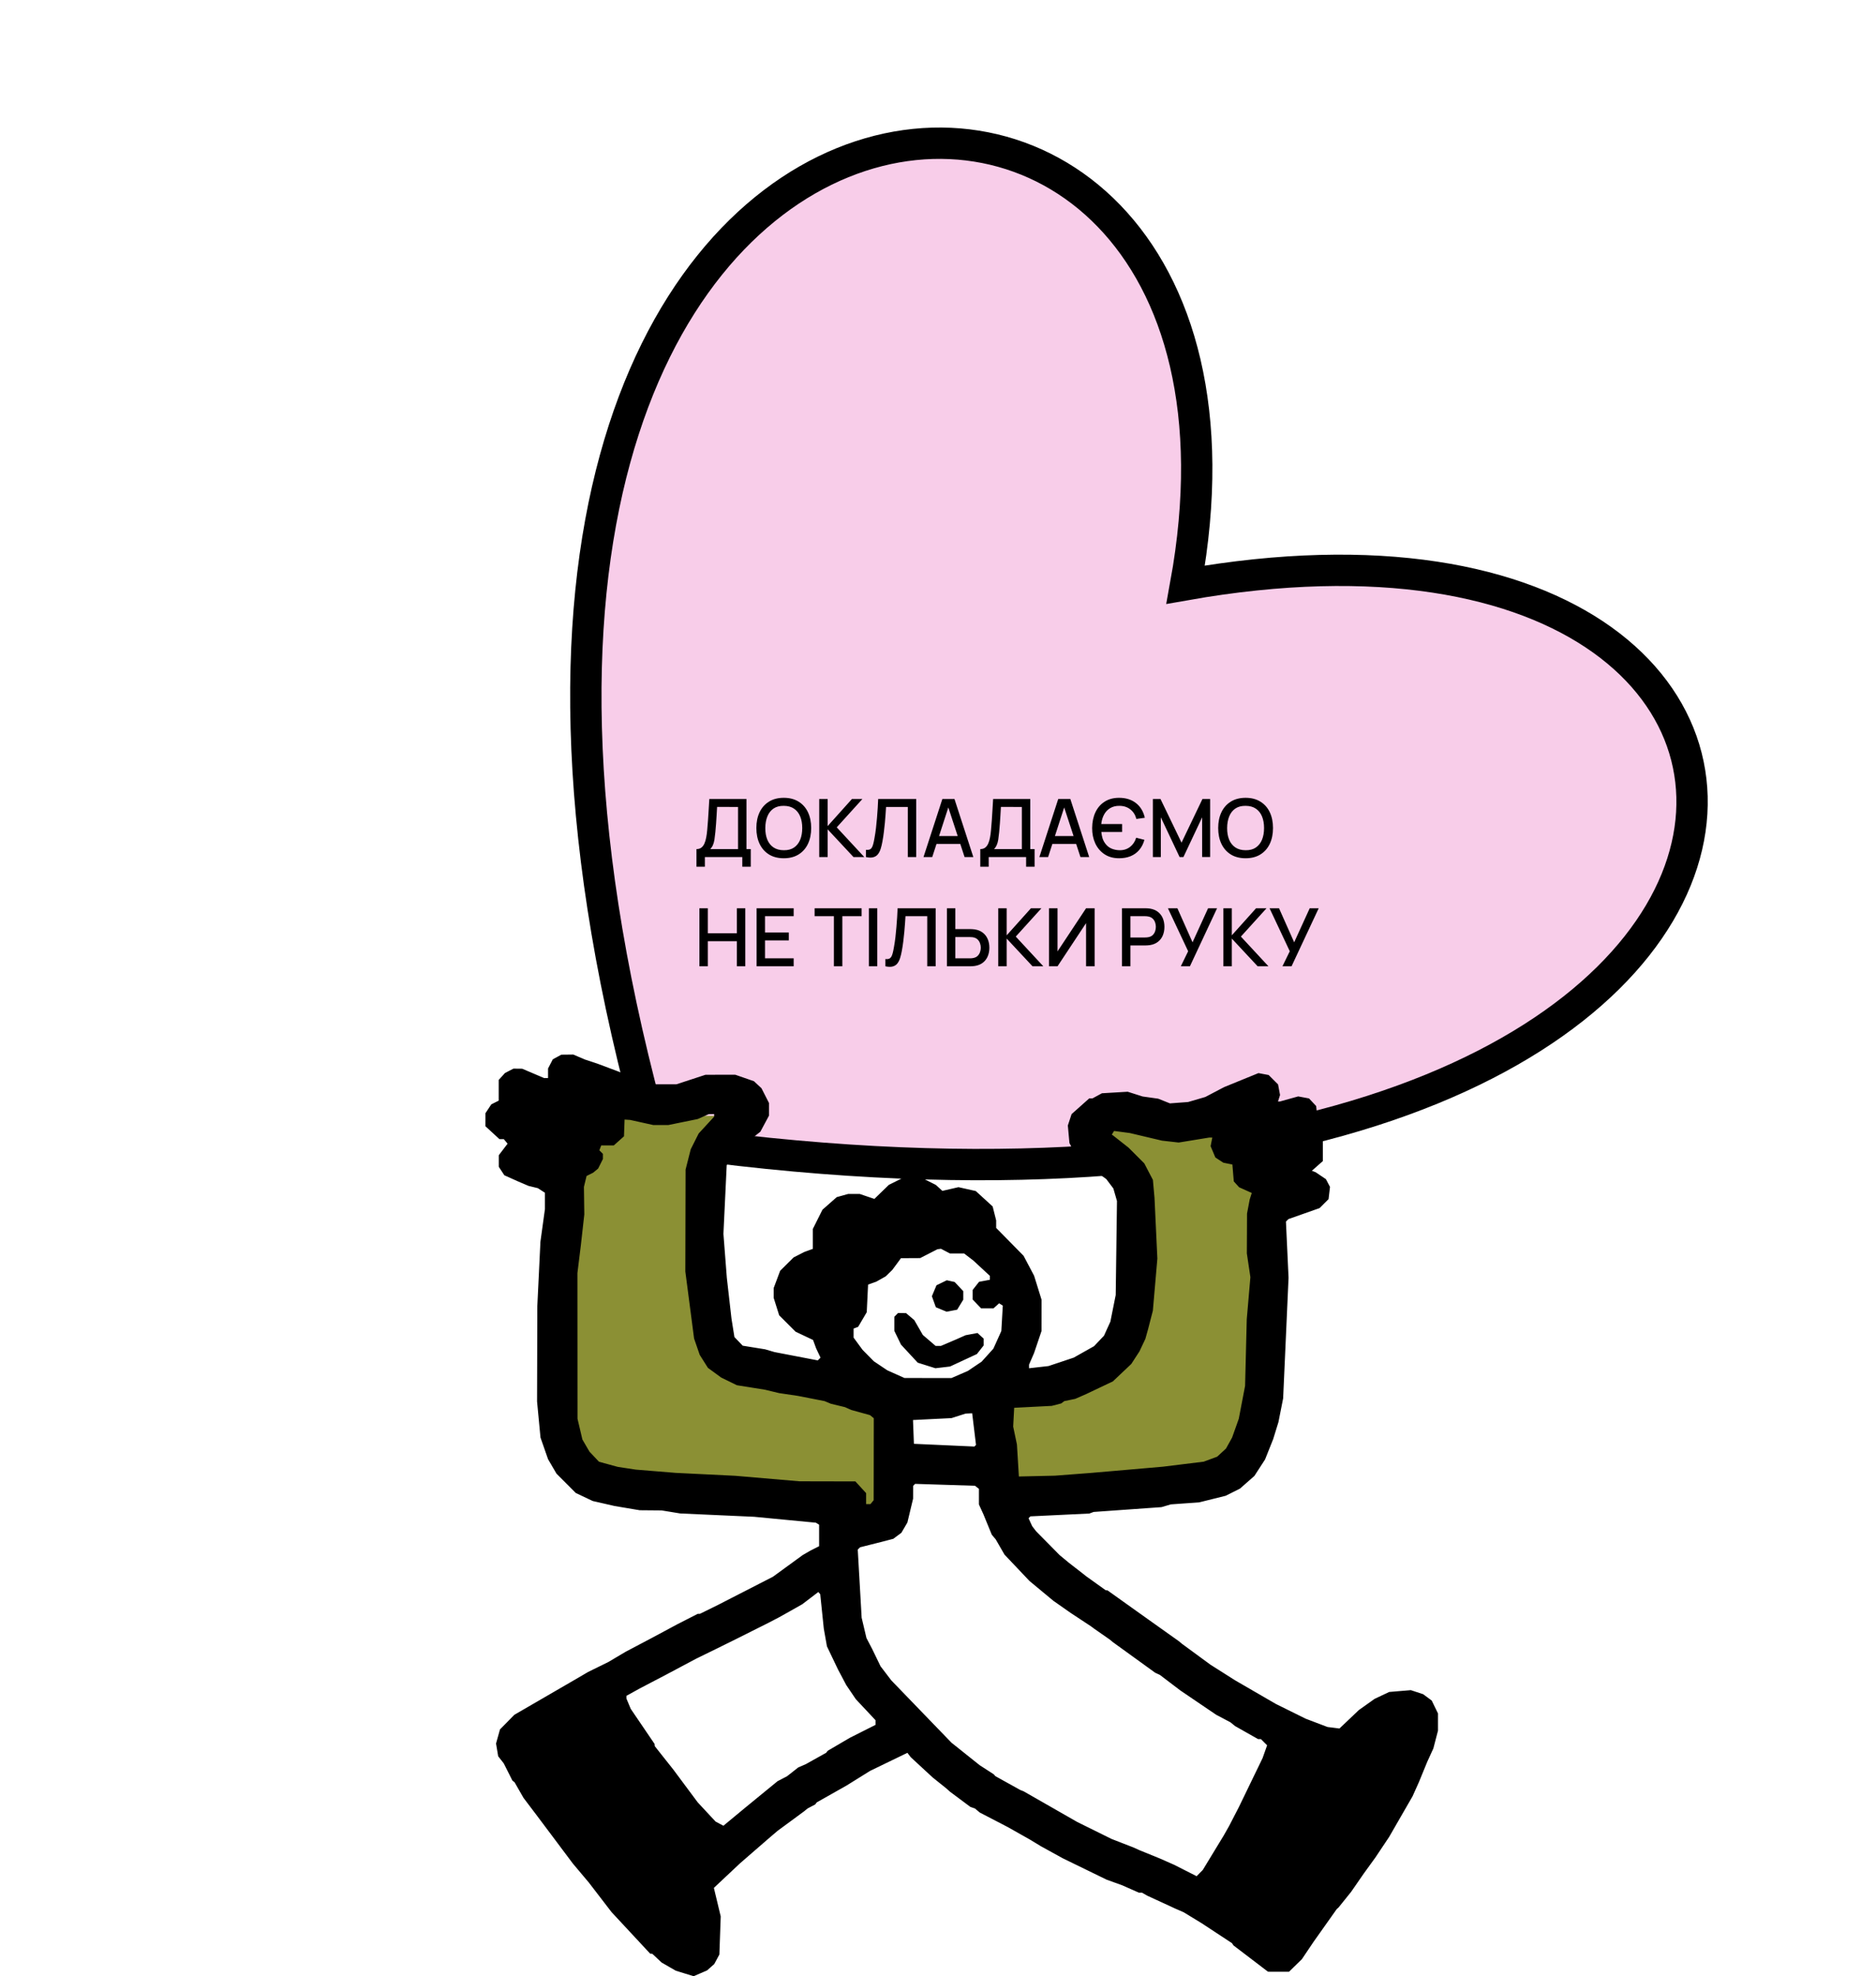 <svg width="189" height="199" viewBox="0 0 189 199" fill="none" xmlns="http://www.w3.org/2000/svg">
<path d="M119.451 58.877C132.084 -10.321 32.503 -3.864 65.911 114.712C191.636 133.181 196.875 45.223 119.451 58.877Z" fill="#F8CDE9" stroke="black" stroke-width="3.157"/>
<path d="M100.812 150.526V140.46L111.112 138.353L113.921 132.969V122.2L111.112 116.113V112.134H117.432H126.562L128.669 122.2L126.562 142.801L123.519 147.717L100.812 150.526Z" fill="#8B9034"/>
<path d="M90.043 153.568L90.043 140.459L73.422 138.586L70.613 133.202V122.433L73.422 116.347V112.367H67.101H57.971L55.865 122.433L57.971 143.034L59.376 148.652L90.043 153.568Z" fill="#8B9034"/>
<path d="M70.167 87.276V85.503C70.368 85.503 70.532 85.453 70.662 85.353C70.792 85.251 70.895 85.111 70.971 84.935C71.049 84.757 71.109 84.554 71.149 84.327C71.193 84.1 71.225 83.86 71.247 83.609C71.279 83.268 71.306 82.935 71.328 82.61C71.352 82.283 71.374 81.945 71.393 81.596C71.414 81.247 71.437 80.867 71.462 80.456L75.203 80.46V85.503H75.637V87.276H74.785V86.303H71.015V87.276H70.167ZM71.559 85.503H74.355V81.259L72.245 81.255C72.226 81.553 72.21 81.835 72.196 82.103C72.183 82.371 72.165 82.641 72.143 82.915C72.124 83.185 72.1 83.476 72.07 83.787C72.041 84.085 72.01 84.338 71.977 84.546C71.945 84.751 71.896 84.93 71.831 85.081C71.769 85.233 71.678 85.374 71.559 85.503ZM78.965 86.424C78.38 86.424 77.883 86.297 77.471 86.043C77.06 85.786 76.745 85.429 76.526 84.972C76.31 84.515 76.201 83.984 76.201 83.381C76.201 82.778 76.31 82.248 76.526 81.791C76.745 81.334 77.06 80.978 77.471 80.724C77.883 80.467 78.38 80.338 78.965 80.338C79.546 80.338 80.043 80.467 80.454 80.724C80.868 80.978 81.183 81.334 81.399 81.791C81.615 82.248 81.724 82.778 81.724 83.381C81.724 83.984 81.615 84.515 81.399 84.972C81.183 85.429 80.868 85.786 80.454 86.043C80.043 86.297 79.546 86.424 78.965 86.424ZM78.965 85.617C79.379 85.622 79.722 85.532 79.995 85.345C80.271 85.156 80.478 84.893 80.616 84.558C80.754 84.22 80.823 83.828 80.823 83.381C80.823 82.935 80.754 82.546 80.616 82.213C80.478 81.877 80.271 81.616 79.995 81.43C79.722 81.243 79.379 81.148 78.965 81.146C78.551 81.14 78.206 81.231 77.93 81.418C77.657 81.604 77.451 81.867 77.313 82.205C77.175 82.543 77.105 82.935 77.102 83.381C77.1 83.828 77.167 84.219 77.305 84.554C77.443 84.887 77.65 85.146 77.926 85.333C78.204 85.52 78.551 85.614 78.965 85.617ZM82.533 86.303V80.46H83.381V83.187L85.828 80.46H86.883L84.298 83.312L87.073 86.303H85.986L83.381 83.511V86.303H82.533ZM87.239 86.303V85.576C87.377 85.59 87.49 85.583 87.58 85.556C87.672 85.526 87.749 85.47 87.811 85.386C87.873 85.299 87.926 85.175 87.969 85.012C88.015 84.85 88.06 84.641 88.103 84.383C88.163 84.056 88.213 83.719 88.253 83.373C88.294 83.027 88.328 82.683 88.355 82.343C88.384 81.999 88.409 81.668 88.428 81.349C88.447 81.029 88.462 80.733 88.472 80.46H92.307V86.303H91.459V81.259H89.267C89.254 81.476 89.238 81.718 89.219 81.986C89.2 82.253 89.177 82.537 89.15 82.838C89.123 83.138 89.089 83.448 89.048 83.767C89.011 84.086 88.962 84.406 88.902 84.728C88.854 85.004 88.794 85.253 88.724 85.475C88.653 85.697 88.559 85.882 88.44 86.031C88.321 86.177 88.165 86.274 87.973 86.323C87.781 86.374 87.536 86.368 87.239 86.303ZM93.04 86.303L94.939 80.46H96.16L98.059 86.303H97.178L95.43 80.971H95.649L93.92 86.303H93.04ZM94.026 84.984V84.189H97.077V84.984H94.026ZM98.76 87.276V85.503C98.96 85.503 99.125 85.453 99.255 85.353C99.385 85.251 99.488 85.111 99.564 84.935C99.642 84.757 99.701 84.554 99.742 84.327C99.785 84.1 99.818 83.86 99.839 83.609C99.872 83.268 99.899 82.935 99.921 82.61C99.945 82.283 99.966 81.945 99.985 81.596C100.007 81.247 100.03 80.867 100.054 80.456L103.795 80.46V85.503H104.23V87.276H103.378V86.303H99.608V87.276H98.76ZM100.152 85.503H102.947V81.259L100.838 81.255C100.819 81.553 100.802 81.835 100.789 82.103C100.775 82.371 100.758 82.641 100.736 82.915C100.717 83.185 100.693 83.476 100.663 83.787C100.633 84.085 100.602 84.338 100.57 84.546C100.537 84.751 100.489 84.93 100.424 85.081C100.361 85.233 100.271 85.374 100.152 85.503ZM104.713 86.303L106.612 80.46H107.833L109.732 86.303H108.852L107.103 80.971H107.322L105.593 86.303H104.713ZM105.699 84.984V84.189H108.75V84.984H105.699ZM112.744 86.424C112.168 86.424 111.677 86.289 111.271 86.019C110.866 85.748 110.556 85.383 110.342 84.923C110.131 84.463 110.027 83.949 110.03 83.381C110.035 82.775 110.146 82.245 110.362 81.791C110.579 81.334 110.889 80.978 111.292 80.724C111.695 80.467 112.179 80.338 112.744 80.338C113.423 80.338 113.988 80.514 114.44 80.866C114.892 81.215 115.191 81.708 115.337 82.347L114.485 82.468C114.382 82.065 114.182 81.746 113.884 81.511C113.59 81.273 113.226 81.151 112.793 81.146C112.428 81.14 112.114 81.216 111.852 81.373C111.592 81.527 111.386 81.742 111.235 82.018C111.083 82.294 110.987 82.615 110.947 82.98H113.049V83.779H110.955C110.974 83.993 111.013 84.2 111.073 84.4C111.135 84.6 111.233 84.789 111.369 84.968C111.534 85.187 111.741 85.349 111.989 85.455C112.241 85.558 112.509 85.612 112.793 85.617C113.204 85.622 113.557 85.51 113.852 85.28C114.147 85.048 114.351 84.741 114.465 84.359L115.296 84.57C115.183 84.976 115.007 85.317 114.769 85.593C114.534 85.869 114.244 86.077 113.901 86.218C113.56 86.356 113.174 86.424 112.744 86.424ZM116.15 86.303V80.46H116.917L119.035 84.854L121.141 80.46H121.916V86.299H121.112V82.302L119.226 86.303H118.84L116.949 82.302V86.303H116.15ZM125.491 86.424C124.907 86.424 124.409 86.297 123.998 86.043C123.587 85.786 123.272 85.429 123.053 84.972C122.836 84.515 122.728 83.984 122.728 83.381C122.728 82.778 122.836 82.248 123.053 81.791C123.272 81.334 123.587 80.978 123.998 80.724C124.409 80.467 124.907 80.338 125.491 80.338C126.073 80.338 126.569 80.467 126.98 80.724C127.394 80.978 127.709 81.334 127.926 81.791C128.142 82.248 128.25 82.778 128.25 83.381C128.25 83.984 128.142 84.515 127.926 84.972C127.709 85.429 127.394 85.786 126.98 86.043C126.569 86.297 126.073 86.424 125.491 86.424ZM125.491 85.617C125.905 85.622 126.249 85.532 126.522 85.345C126.798 85.156 127.005 84.893 127.143 84.558C127.281 84.22 127.349 83.828 127.349 83.381C127.349 82.935 127.281 82.546 127.143 82.213C127.005 81.877 126.798 81.616 126.522 81.43C126.249 81.243 125.905 81.148 125.491 81.146C125.077 81.14 124.732 81.231 124.456 81.418C124.183 81.604 123.978 81.867 123.84 82.205C123.702 82.543 123.631 82.935 123.629 83.381C123.626 83.828 123.694 84.219 123.832 84.554C123.97 84.887 124.177 85.146 124.452 85.333C124.731 85.52 125.077 85.614 125.491 85.617ZM70.464 97.303V91.46H71.312V93.98H74.233V91.46H75.085V97.303H74.233V94.779H71.312V97.303H70.464ZM76.225 97.303V91.46H79.958V92.259H77.073V93.898H79.471V94.698H77.073V96.503H79.958V97.303H76.225ZM84.013 97.303V92.259H82.07V91.46H86.805V92.259H84.862V97.303H84.013ZM87.535 97.303V91.46H88.383V97.303H87.535ZM89.196 97.303V96.576C89.334 96.59 89.448 96.583 89.537 96.556C89.629 96.526 89.706 96.47 89.768 96.386C89.831 96.299 89.883 96.175 89.927 96.012C89.973 95.85 90.017 95.641 90.061 95.383C90.12 95.056 90.17 94.719 90.211 94.373C90.251 94.027 90.285 93.683 90.312 93.343C90.342 92.999 90.366 92.668 90.385 92.349C90.404 92.029 90.419 91.733 90.43 91.46H94.264V97.303H93.416V92.259H91.225C91.211 92.476 91.195 92.718 91.176 92.986C91.157 93.253 91.134 93.537 91.107 93.838C91.08 94.138 91.046 94.448 91.006 94.767C90.968 95.086 90.919 95.406 90.86 95.728C90.811 96.004 90.752 96.253 90.681 96.475C90.611 96.697 90.516 96.882 90.397 97.031C90.278 97.177 90.123 97.274 89.931 97.323C89.739 97.374 89.494 97.368 89.196 97.303ZM95.399 97.303V91.46H96.247V93.558H97.76C97.814 93.558 97.883 93.56 97.967 93.566C98.054 93.569 98.134 93.577 98.207 93.59C98.531 93.641 98.802 93.752 99.018 93.923C99.237 94.093 99.401 94.308 99.509 94.568C99.62 94.828 99.675 95.116 99.675 95.432C99.675 95.746 99.621 96.033 99.513 96.292C99.405 96.552 99.241 96.767 99.022 96.938C98.806 97.108 98.534 97.219 98.207 97.27C98.134 97.281 98.055 97.289 97.971 97.295C97.888 97.3 97.817 97.303 97.76 97.303H95.399ZM96.247 96.503H97.728C97.779 96.503 97.837 96.501 97.902 96.495C97.97 96.49 98.034 96.479 98.093 96.463C98.269 96.422 98.408 96.348 98.511 96.24C98.617 96.129 98.692 96.003 98.738 95.862C98.787 95.719 98.811 95.576 98.811 95.432C98.811 95.289 98.787 95.145 98.738 95.002C98.692 94.859 98.617 94.733 98.511 94.625C98.408 94.514 98.269 94.438 98.093 94.398C98.034 94.381 97.97 94.372 97.902 94.369C97.837 94.364 97.779 94.361 97.728 94.361H96.247V96.503ZM100.57 97.303V91.46H101.418V94.187L103.865 91.46H104.92L102.335 94.312L105.11 97.303H104.023L101.418 94.511V97.303H100.57ZM110.279 97.303H109.418V92.957L106.542 97.303H105.681V91.46H106.542V95.802L109.418 91.46H110.279V97.303ZM113.036 97.303V91.46H115.397C115.454 91.46 115.524 91.463 115.608 91.468C115.692 91.471 115.772 91.479 115.847 91.492C116.172 91.544 116.443 91.655 116.659 91.825C116.878 91.996 117.042 92.211 117.15 92.47C117.258 92.73 117.312 93.017 117.312 93.33C117.312 93.647 117.258 93.935 117.15 94.195C117.042 94.454 116.878 94.669 116.659 94.84C116.443 95.01 116.172 95.121 115.847 95.172C115.772 95.183 115.691 95.192 115.604 95.197C115.52 95.202 115.451 95.205 115.397 95.205H113.884V97.303H113.036ZM113.884 94.402H115.365C115.419 94.402 115.478 94.399 115.543 94.394C115.611 94.388 115.674 94.379 115.734 94.365C115.907 94.325 116.046 94.25 116.152 94.142C116.257 94.031 116.333 93.904 116.379 93.76C116.425 93.617 116.448 93.474 116.448 93.33C116.448 93.187 116.425 93.045 116.379 92.904C116.333 92.761 116.257 92.635 116.152 92.527C116.046 92.416 115.907 92.34 115.734 92.3C115.674 92.284 115.611 92.273 115.543 92.267C115.478 92.262 115.419 92.259 115.365 92.259H113.884V94.402ZM118.963 97.303L119.702 95.789L117.665 91.46H118.618L120.144 94.888L121.71 91.46H122.615L119.88 97.303H118.963ZM123.251 97.303V91.46H124.099V94.187L126.545 91.46H127.6L125.016 94.312L127.791 97.303H126.704L124.099 94.511V97.303H123.251ZM129.202 97.303L129.941 95.789L127.904 91.46H128.857L130.383 94.888L131.949 91.46H132.854L130.119 97.303H129.202Z" fill="black"/>
<path fill-rule="evenodd" clip-rule="evenodd" d="M56.125 106.436L55.693 106.671L55.454 107.132L55.215 107.594V108.075V108.556H55.013H54.812L53.711 108.087L52.611 107.618L52.169 107.613L51.727 107.609L51.3 107.83L50.874 108.05L50.558 108.399L50.243 108.747V109.79V110.833L49.87 111.019L49.497 111.206L49.2 111.655L48.903 112.105L48.903 112.755L48.901 113.406L49.608 114.057L50.315 114.708H50.536H50.757L50.947 114.938L51.138 115.167L50.694 115.749L50.25 116.33V116.912V117.493L50.53 117.92L50.81 118.347L51.474 118.645L52.137 118.943L52.69 119.179L53.242 119.416L53.716 119.532L54.189 119.648L54.544 119.878L54.9 120.108V120.93V121.752L54.673 123.396L54.446 125.041L54.29 128.275L54.133 131.508L54.12 136.32L54.107 141.131L54.28 142.945L54.453 144.759L54.833 145.847L55.212 146.934L55.636 147.661L56.06 148.388L57.035 149.364L58.009 150.341L58.862 150.745L59.715 151.149L60.82 151.401L61.924 151.654L63.187 151.866L64.449 152.078L65.554 152.087L66.659 152.097L67.593 152.249L68.526 152.402L72.249 152.57L75.972 152.737L79.085 153.035L82.197 153.332L82.36 153.433L82.523 153.533V154.617V155.7L82.089 155.919L81.655 156.138L81.263 156.364L80.871 156.591L79.371 157.683L77.871 158.775L75.106 160.192L72.342 161.609L71.432 162.058L70.521 162.506L70.406 162.509L70.29 162.512L69.264 163.036L68.238 163.56L66.975 164.238L65.712 164.915L64.37 165.623L63.029 166.33L62.161 166.845L61.292 167.36L60.266 167.864L59.24 168.369L58.656 168.711L58.071 169.053L54.946 170.864L51.822 172.675L51.096 173.413L50.371 174.15L50.172 174.86L49.974 175.57L50.082 176.211L50.19 176.852L50.472 177.212L50.753 177.572L51.19 178.439L51.626 179.307L51.731 179.386L51.837 179.465L52.289 180.253L52.741 181.042L53.398 181.91L54.055 182.777L55.889 185.222L57.723 187.668L58.52 188.614L59.317 189.561L60.463 191.051L61.608 192.542L63.559 194.64L65.51 196.738L65.611 196.739L65.712 196.74L66.186 197.183L66.659 197.626L67.37 198.035L68.08 198.444L68.981 198.722L69.882 199L70.56 198.708L71.237 198.415L71.596 198.097L71.955 197.78L72.215 197.298L72.474 196.817L72.542 194.899L72.61 192.981L72.436 192.257L72.263 191.532L72.091 190.82L71.92 190.107L73.236 188.871L74.552 187.635L75.986 186.389L77.421 185.144L77.88 184.752L78.34 184.36L79.682 183.373L81.023 182.386L81.191 182.248L81.359 182.11L81.744 181.907L82.128 181.705L82.207 181.6L82.286 181.495L83.786 180.648L85.285 179.801L86.474 179.062L87.662 178.323L89.539 177.414L91.416 176.506L91.587 176.727L91.757 176.949L92.862 177.97L93.967 178.991L94.656 179.543L95.346 180.096L95.524 180.256L95.703 180.417L96.729 181.182L97.755 181.948L97.992 182.032L98.229 182.115L98.466 182.315L98.702 182.515L100.123 183.252L101.543 183.99L102.648 184.614L103.753 185.237L104.306 185.572L104.858 185.907L105.963 186.516L107.068 187.125L109.278 188.202L111.488 189.279L112.277 189.563L113.066 189.848L113.9 190.217L114.733 190.586H114.888H115.044L115.318 190.741L115.592 190.896L117.013 191.55L118.433 192.205L118.839 192.381L119.245 192.558L120.152 193.11L121.058 193.662L122.587 194.667L124.116 195.672L124.195 195.788L124.274 195.903L126.01 197.225L127.746 198.548L128.804 198.55L129.861 198.552L130.508 197.921L131.156 197.29L131.74 196.423L132.324 195.555L133.497 193.899L134.671 192.242L134.76 192.163L134.849 192.085L135.484 191.296L136.119 190.507L136.747 189.599L137.375 188.691L137.973 187.864L138.572 187.037L139.257 186.011L139.943 184.986L141.126 182.935L142.309 180.884L142.628 180.174L142.946 179.465L143.367 178.439L143.788 177.414L144.097 176.738L144.406 176.062L144.639 175.166L144.873 174.271V173.408V172.544L144.557 171.893L144.242 171.243L143.808 170.922L143.373 170.601L142.755 170.398L142.138 170.195L141.046 170.286L139.955 170.378L139.217 170.727L138.48 171.076L137.691 171.637L136.901 172.198L135.923 173.128L134.944 174.057L134.344 173.981L133.744 173.906L132.639 173.487L131.535 173.067L130.035 172.325L128.535 171.582L126.483 170.394L124.431 169.205L123.191 168.419L121.951 167.633L120.508 166.575L119.065 165.516L118.907 165.385L118.749 165.254L116.776 163.851L114.803 162.448L113.185 161.294L111.566 160.14H111.485H111.404L110.42 159.436L109.436 158.732L109.278 158.607L109.12 158.481L108.41 157.93L107.7 157.379L107.226 156.987L106.752 156.595L105.569 155.396L104.385 154.198L104.187 153.941L103.989 153.684L103.806 153.283L103.623 152.882L103.717 152.789L103.81 152.695L106.781 152.552L109.752 152.409L109.965 152.33L110.179 152.25L113.596 152.008L117.013 151.766L117.486 151.627L117.96 151.488L119.38 151.387L120.801 151.287L122.143 150.954L123.484 150.621L124.204 150.26L124.924 149.9L125.649 149.262L126.374 148.625L126.911 147.796L127.449 146.968L127.858 145.943L128.268 144.917L128.534 144.057L128.8 143.196L129.035 142.006L129.271 140.816L129.544 134.742L129.817 128.669L129.686 125.841L129.554 123.013L129.682 122.885L129.81 122.758L131.378 122.205L132.946 121.652L133.396 121.202L133.847 120.752L133.92 120.136L133.993 119.519L133.788 119.13L133.582 118.74L133.064 118.391L132.545 118.042L132.356 117.968L132.166 117.894L132.718 117.406L133.271 116.919V115.891V114.864L132.728 114.401L132.185 113.938L132.475 113.4L132.765 112.862L132.681 112.119L132.597 111.375L132.238 110.993L131.879 110.611L131.334 110.509L130.789 110.407L129.862 110.664L128.935 110.922H128.843H128.751L128.856 110.593L128.96 110.264L128.86 109.731L128.76 109.199L128.286 108.726L127.813 108.252L127.299 108.156L126.785 108.06L125.056 108.764L123.326 109.469L122.379 109.966L121.432 110.464L120.564 110.718L119.696 110.972L118.781 111.04L117.867 111.108L117.276 110.872L116.685 110.636L115.902 110.525L115.118 110.415L114.364 110.175L113.61 109.936L112.312 110.013L111.014 110.09L110.541 110.347L110.067 110.605L109.902 110.606L109.736 110.606L108.847 111.398L107.959 112.189L107.77 112.761L107.581 113.334L107.661 114.218L107.742 115.102L108.09 115.768L108.437 116.435L108.952 116.873L109.466 117.311L110.458 118.019L111.45 118.727L111.809 119.202L112.167 119.677L112.349 120.308L112.531 120.939L112.468 125.672L112.404 130.404L112.135 131.745L111.867 133.086L111.544 133.796L111.222 134.506L110.723 135.03L110.225 135.555L109.199 136.133L108.173 136.711L106.903 137.135L105.633 137.559L104.653 137.67L103.674 137.78V137.597V137.414L103.928 136.827L104.181 136.241L104.555 135.137L104.929 134.032L104.931 132.455L104.932 130.877L104.556 129.668L104.18 128.459L103.652 127.46L103.124 126.46L101.742 125.054L100.36 123.648V123.27V122.893L100.183 122.19L100.006 121.488L99.156 120.712L98.307 119.936L97.435 119.741L96.562 119.546L95.752 119.733L94.941 119.92L94.612 119.619L94.282 119.318L93.618 118.985L92.953 118.652H91.915H90.876L90.212 118.983L89.547 119.315L88.818 120.022L88.089 120.729L87.352 120.479L86.616 120.229L86.029 120.23L85.443 120.231L84.871 120.39L84.299 120.549L83.579 121.182L82.859 121.816L82.375 122.783L81.891 123.75V124.754V125.758L81.457 125.916L81.023 126.074L80.49 126.346L79.956 126.618L79.277 127.29L78.598 127.963L78.272 128.834L77.945 129.706V130.199V130.692L78.222 131.57L78.498 132.447L79.324 133.274L80.151 134.1L81.031 134.516L81.912 134.933L82.065 135.35L82.218 135.768L82.441 136.241L82.665 136.714L82.527 136.852L82.389 136.989L80.207 136.57L78.024 136.15L77.551 136.011L77.077 135.872L75.952 135.691L74.826 135.509L74.408 135.073L73.99 134.637L73.841 133.703L73.692 132.77L73.459 130.72L73.225 128.669L73.054 126.458L72.883 124.247L73.048 120.791L73.213 117.334L73.605 116.664L73.998 115.995L74.432 115.662L74.867 115.328L75.735 114.645L76.604 113.962L77.038 113.153L77.472 112.344V111.707V111.069L77.093 110.325L76.714 109.581L76.335 109.229L75.957 108.876L75.017 108.55L74.078 108.225L72.579 108.226L71.079 108.227L69.612 108.707L68.144 109.187H66.671H65.198L64.587 108.934L63.976 108.681L63.175 108.304L62.374 107.928L61.281 107.518L60.188 107.108L59.556 106.899L58.925 106.691L58.338 106.44L57.751 106.189L57.154 106.196L56.557 106.202L56.125 106.436ZM71.947 112.315V112.446L71.168 113.293L70.388 114.141L69.988 114.937L69.588 115.733L69.329 116.754L69.07 117.775L69.057 122.907L69.045 128.038L69.486 131.411L69.926 134.784L70.21 135.608L70.494 136.432L70.907 137.087L71.321 137.741L71.989 138.229L72.657 138.717L73.447 139.103L74.236 139.49L75.656 139.716L77.077 139.942L77.787 140.113L78.498 140.284L79.445 140.424L80.392 140.564L81.734 140.827L83.075 141.089L83.391 141.222L83.707 141.355L84.417 141.526L85.127 141.696L85.443 141.838L85.759 141.979L86.706 142.241L87.653 142.502L87.842 142.657L88.031 142.812L88.025 146.941L88.019 151.069L87.856 151.267L87.693 151.464H87.476H87.258V150.909V150.355L86.718 149.766L86.177 149.176L83.363 149.17L80.55 149.164L77.314 148.887L74.078 148.61L71.079 148.463L68.08 148.316L66.065 148.152L64.05 147.988L63.145 147.85L62.239 147.712L61.292 147.453L60.345 147.195L59.866 146.687L59.387 146.179L59.03 145.566L58.673 144.954L58.428 143.91L58.182 142.866L58.178 135.531L58.173 128.196L58.348 126.776L58.523 125.356L58.695 123.822L58.867 122.289L58.848 120.904L58.828 119.519L58.961 118.969L59.095 118.418L59.427 118.253L59.759 118.087L60.01 117.88L60.26 117.672L60.5 117.191L60.74 116.71V116.45V116.191L60.561 116.012L60.382 115.833L60.477 115.586L60.572 115.339H61.206H61.84L62.352 114.882L62.864 114.425L62.894 113.58L62.925 112.736L63.214 112.757L63.502 112.777L64.657 113.033L65.812 113.288H66.575H67.339L68.814 112.987L70.29 112.686L70.842 112.441L71.395 112.196L71.671 112.19L71.947 112.184V112.315ZM115.44 114.476L117.063 114.86L117.906 114.955L118.749 115.051L120.286 114.801L121.823 114.55H121.979H122.135L122.049 114.984L121.964 115.418L122.204 115.986L122.443 116.555L122.846 116.819L123.249 117.082L123.704 117.173L124.158 117.264L124.229 118.113L124.299 118.962L124.567 119.258L124.835 119.555L125.473 119.842L126.111 120.129L126.007 120.455L125.904 120.781L125.769 121.491L125.634 122.201L125.625 124.206L125.615 126.211L125.794 127.41L125.972 128.609L125.789 130.733L125.606 132.856L125.522 136.205L125.438 139.554L125.121 141.21L124.803 142.866L124.467 143.813L124.13 144.759L123.823 145.312L123.516 145.864L123.072 146.274L122.627 146.684L121.951 146.935L121.274 147.187L119.222 147.439L117.17 147.692L113.54 148.007L109.909 148.321L108.094 148.46L106.279 148.599L104.464 148.64L102.648 148.681L102.55 147.066L102.451 145.451L102.262 144.553L102.074 143.655L102.124 142.709L102.175 141.762L104.069 141.665L105.963 141.568L106.437 141.446L106.91 141.324L107.068 141.207L107.226 141.089L107.778 140.975L108.331 140.861L108.883 140.618L109.436 140.376L110.778 139.739L112.119 139.102L113.047 138.224L113.975 137.345L114.385 136.714L114.795 136.083L115.093 135.452L115.392 134.821L115.524 134.348L115.657 133.875L115.901 132.928L116.146 131.982L116.373 129.359L116.6 126.736L116.456 123.68L116.312 120.624L116.231 119.719L116.15 118.814L115.717 117.984L115.285 117.153L114.491 116.36L113.698 115.567L112.909 114.946L112.119 114.325L112.064 114.29L112.009 114.256L112.124 114.07L112.239 113.884L113.028 113.989L113.818 114.093L115.44 114.476ZM95.251 125.986L95.703 126.222L96.419 126.223L97.134 126.224L97.597 126.579L98.059 126.934L98.894 127.706L99.728 128.478V128.674V128.87L99.183 128.973L98.637 129.075L98.314 129.485L97.992 129.895V130.377V130.86L98.416 131.303L98.84 131.745H99.469H100.098L100.377 131.493L100.655 131.241L100.842 131.356L101.028 131.471L100.954 132.752L100.88 134.032L100.48 134.92L100.079 135.807L99.488 136.461L98.897 137.115L98.204 137.582L97.511 138.05L96.686 138.407L95.861 138.765L93.493 138.764L91.126 138.763L90.257 138.375L89.389 137.986L88.709 137.53L88.029 137.073L87.464 136.499L86.899 135.925L86.447 135.31L85.996 134.695V134.24V133.786L86.226 133.698L86.456 133.609L86.888 132.874L87.321 132.139L87.388 130.748L87.456 129.356L87.87 129.209L88.284 129.061L88.758 128.794L89.231 128.527L89.563 128.204L89.894 127.88L90.331 127.289L90.768 126.697L91.736 126.692L92.704 126.687L93.572 126.242L94.44 125.798L94.62 125.774L94.799 125.75L95.251 125.986ZM94.867 129.173L94.346 129.426L94.115 129.978L93.884 130.53L94.084 131.083L94.282 131.636L94.821 131.861L95.359 132.086L95.894 131.986L96.428 131.886L96.736 131.382L97.044 130.877L97.044 130.446L97.045 130.015L96.611 129.554L96.177 129.094L95.782 129.007L95.387 128.92L94.867 129.173ZM90.289 132.408L90.1 132.597V133.304V134.012L90.436 134.706L90.772 135.399L91.615 136.31L92.459 137.22L93.348 137.5L94.237 137.779L94.976 137.692L95.714 137.605L97.066 136.977L98.419 136.35L98.758 135.919L99.097 135.488V135.14V134.791L98.787 134.511L98.478 134.231L97.88 134.342L97.282 134.453L96.808 134.664L96.335 134.874L95.565 135.203L94.795 135.531H94.528H94.26L93.616 134.98L92.972 134.429L92.54 133.679L92.107 132.928L91.695 132.579L91.283 132.23L90.881 132.224L90.478 132.218L90.289 132.408ZM98.136 143.907L98.329 145.5L98.247 145.582L98.165 145.665L95.119 145.528L92.073 145.39L92.027 144.192L91.981 142.994L93.921 142.897L95.861 142.801L96.571 142.573L97.282 142.346L97.612 142.33L97.943 142.314L98.136 143.907ZM98.426 149.769L98.623 149.925V150.71V151.495L98.85 151.992L99.077 152.489L99.497 153.515L99.918 154.54L100.117 154.777L100.316 155.013L100.756 155.777L101.195 156.54L102.455 157.87L103.715 159.2L104.918 160.198L106.121 161.196L106.989 161.804L107.857 162.412L108.883 163.088L109.909 163.765L110.071 163.885L110.233 164.005L111.018 164.552L111.804 165.1L111.961 165.23L112.119 165.361L114.25 166.901L116.381 168.442L116.618 168.551L116.855 168.66L117.881 169.44L118.907 170.22L120.722 171.451L122.537 172.681L123.248 173.055L123.958 173.43L124.195 173.621L124.431 173.813L125.59 174.47L126.748 175.126H126.892H127.036L127.346 175.437L127.657 175.747L127.43 176.39L127.203 177.032L126.002 179.511L124.802 181.989L124.313 182.935L123.824 183.882L123.556 184.355L123.288 184.828L122.233 186.563L121.178 188.299L120.867 188.614L120.556 188.929L119.415 188.351L118.275 187.774L117.565 187.461L116.855 187.148L115.829 186.73L114.803 186.312L114.487 186.17L114.171 186.028L113.075 185.602L111.979 185.176L110.248 184.32L108.517 183.464L105.82 181.921L103.122 180.379L102.961 180.316L102.799 180.253L101.54 179.555L100.281 178.856L100.202 178.764L100.123 178.673L99.413 178.214L98.702 177.755L97.282 176.622L95.861 175.489L92.828 172.35L89.795 169.211L89.254 168.501L88.712 167.791L88.292 166.923L87.871 166.056L87.582 165.501L87.292 164.947L87.05 163.924L86.808 162.901L86.612 159.47L86.415 156.04L86.53 155.925L86.645 155.81L87.78 155.524L88.916 155.238L89.456 155.096L89.996 154.955L90.403 154.652L90.81 154.349L91.113 153.832L91.416 153.315L91.703 152.113L91.991 150.912L91.993 150.268L91.994 149.623L92.095 149.523L92.196 149.422L95.212 149.518L98.229 149.614L98.426 149.769ZM82.815 162.27L82.995 164.005L83.153 164.893L83.311 165.781L83.866 166.944L84.422 168.106L84.84 168.895L85.258 169.684L85.739 170.394L86.22 171.104L87.213 172.162L88.205 173.221V173.456V173.692L86.903 174.347L85.601 175.003L84.496 175.651L83.391 176.299L83.312 176.401L83.233 176.502L82.207 177.075L81.181 177.648L80.803 177.812L80.425 177.975L79.856 178.422L79.287 178.869L78.814 179.114L78.34 179.36L76.734 180.674L75.128 181.989L74.004 182.919L72.881 183.849L72.484 183.637L72.088 183.425L71.189 182.458L70.29 181.491L69.066 179.847L67.842 178.202L66.904 177.019L65.967 175.836L65.958 175.727L65.949 175.617L64.746 173.846L63.542 172.075L63.325 171.555L63.108 171.035V170.901V170.768L63.779 170.397L64.449 170.026L65.712 169.366L66.975 168.707L68.553 167.868L70.132 167.029L71.237 166.488L72.342 165.947L73.21 165.518L74.078 165.09L75.735 164.259L77.393 163.429L77.945 163.141L78.498 162.853L79.09 162.522L79.682 162.191L80.257 161.866L80.831 161.54L81.637 160.926L82.442 160.312L82.539 160.423L82.636 160.534L82.815 162.27Z" fill="black"/>
</svg>
